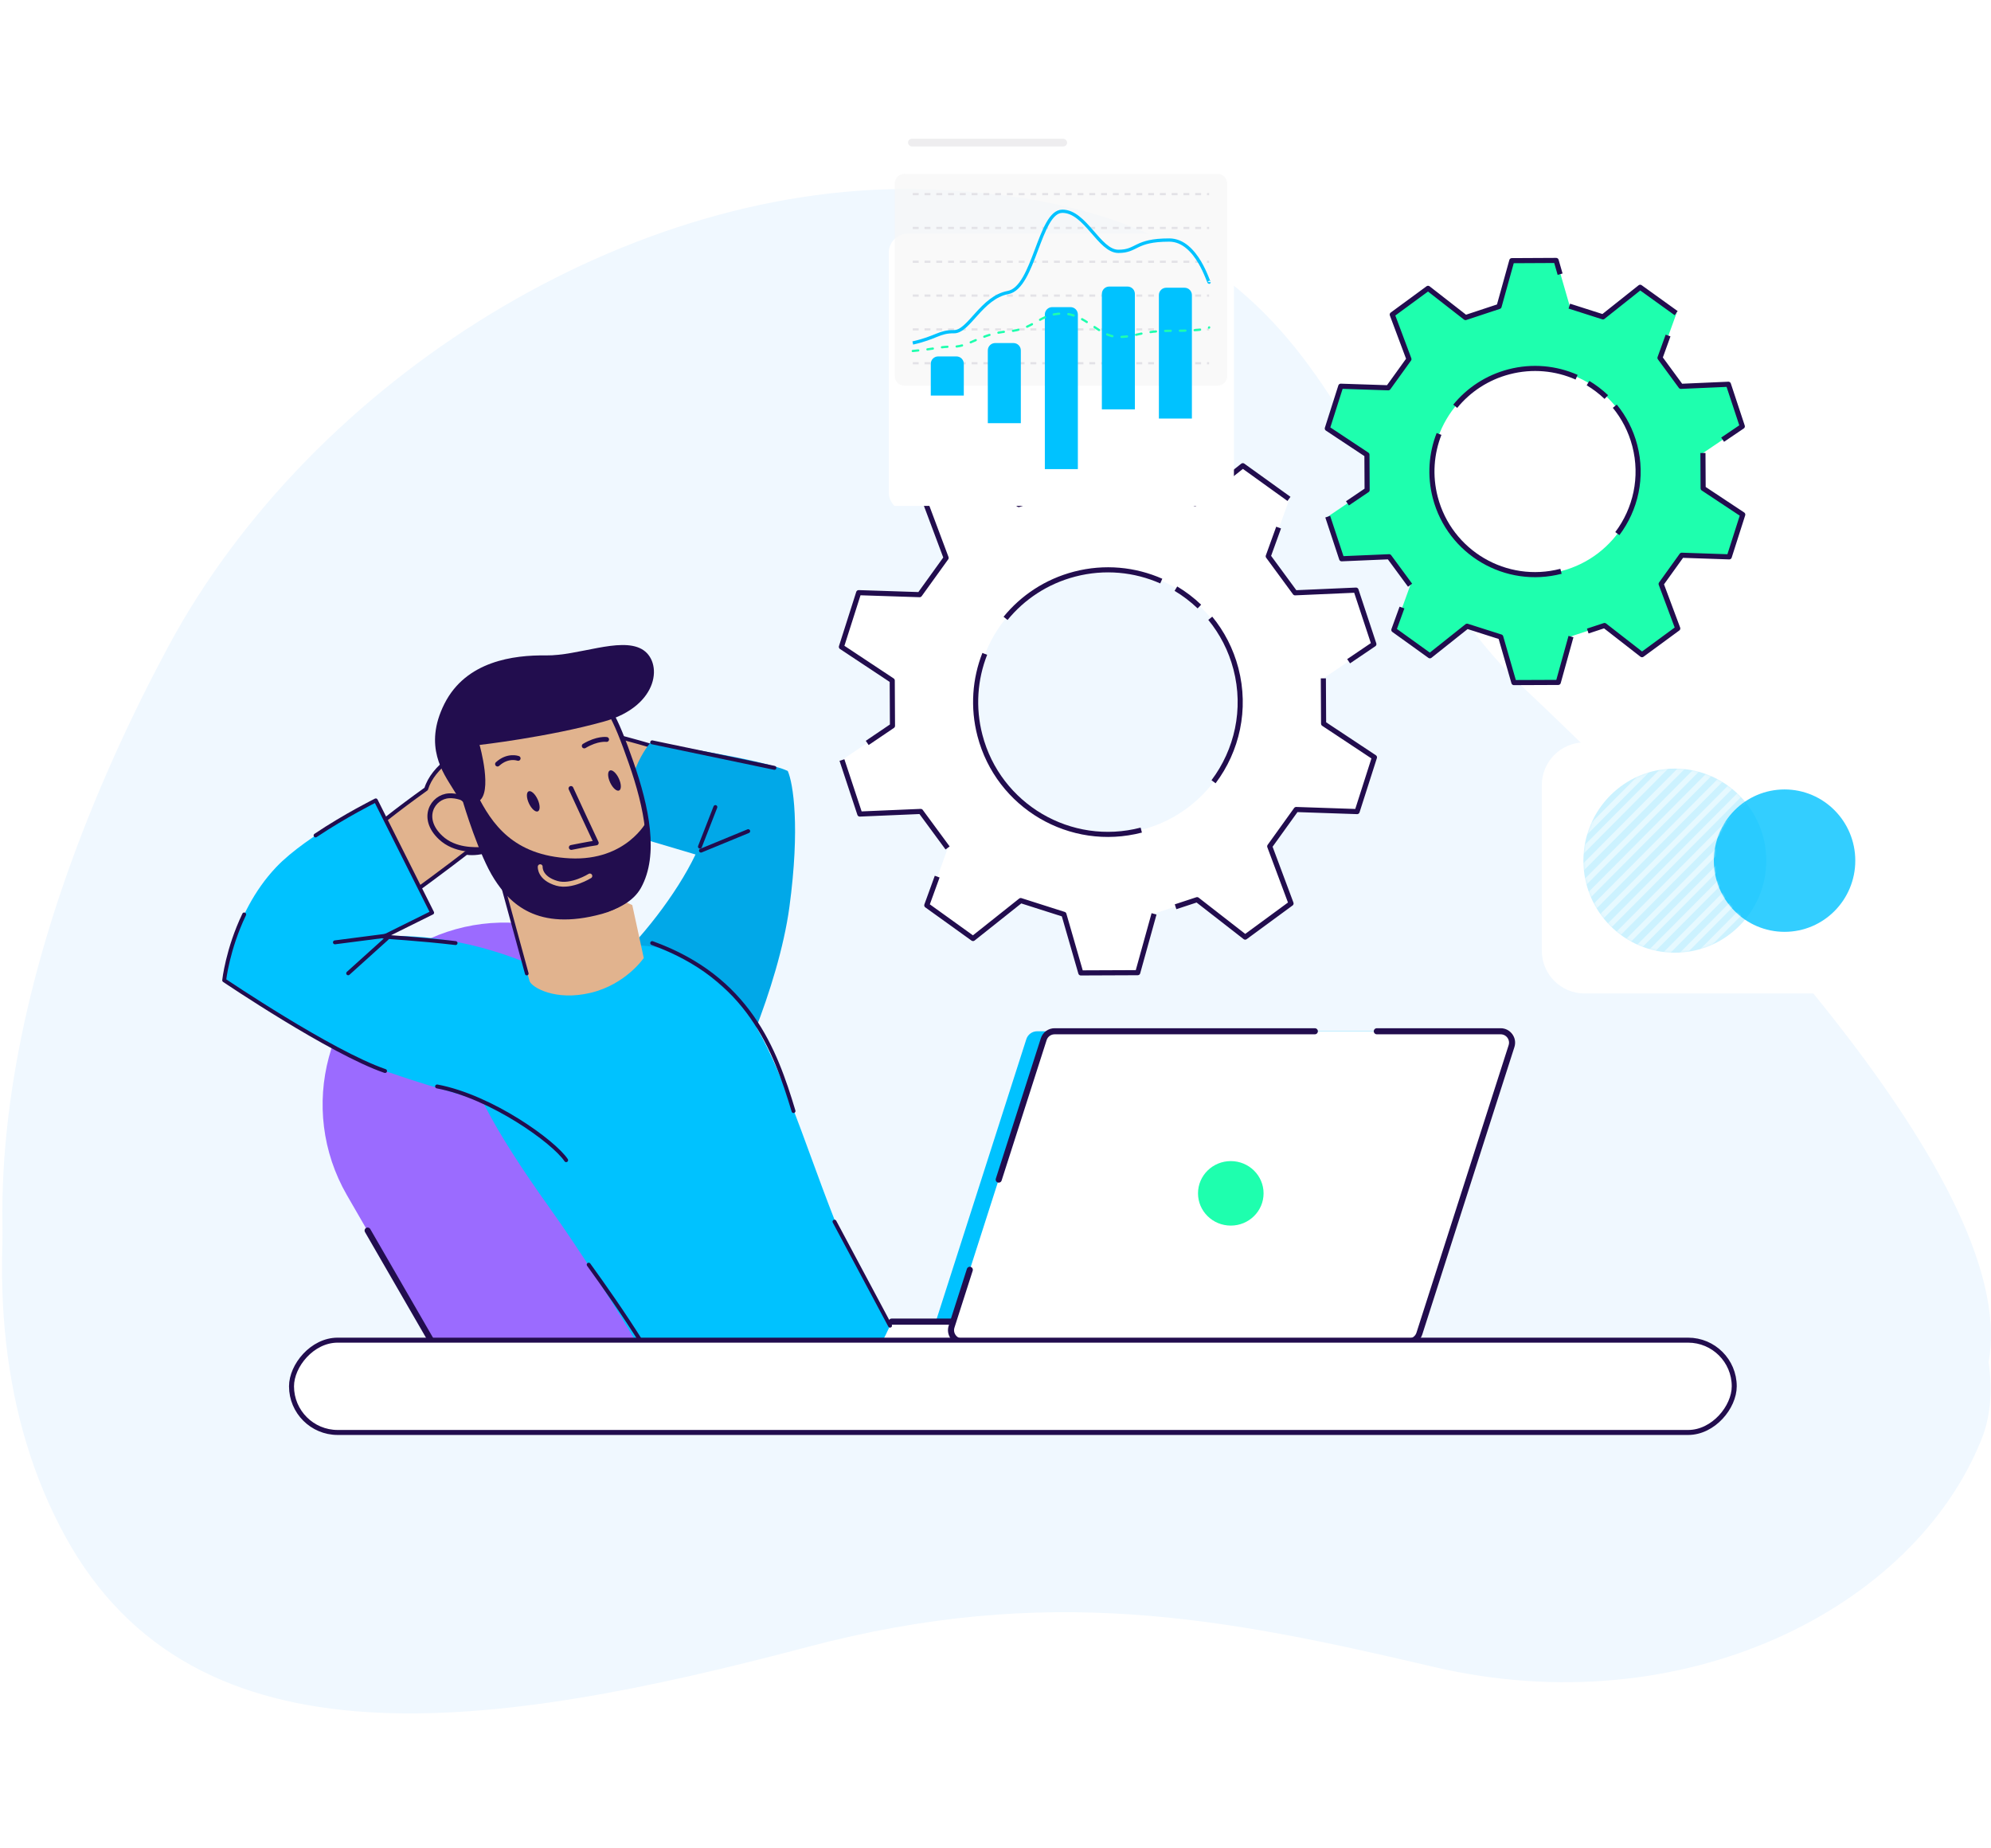 <?xml version="1.0" encoding="UTF-8"?> <svg xmlns="http://www.w3.org/2000/svg" width="961" height="892" viewBox="0 0 961 892" fill="none"><path d="M691.995 778.442C813.213 806.928 924.221 749.954 956.636 668.487C989.051 587.02 831.958 423.086 736.648 333.123C641.339 243.159 657.749 98.57 447.786 91.398C304.792 86.514 150.549 182.852 81.12 312.206C11.692 441.56 -31.13 600.751 31.618 715.424C94.365 830.097 237.357 809.222 390.065 768.825C505.731 738.227 590.072 754.491 691.995 778.442Z" fill="#F0F8FF"></path><path d="M691.839 804.373C813.057 832.859 924.065 775.885 956.48 694.418C988.895 612.951 831.802 449.017 736.492 359.053C641.183 269.09 657.592 124.501 447.63 117.329C304.636 112.445 150.392 208.782 80.964 338.137C11.536 467.491 -31.286 626.682 31.461 741.355C94.209 856.027 237.2 835.153 389.909 794.756C505.574 764.158 589.916 780.421 691.839 804.373Z" fill="#F0F8FF"></path><path d="M706.559 650.179C707.232 649.144 706.489 647.775 705.255 647.775L209.269 647.775C197.423 647.775 187.82 657.379 187.82 669.225C187.82 681.071 197.423 690.674 209.269 690.674L679.371 690.674C679.898 690.674 680.388 690.408 680.675 689.967L706.559 650.179Z" fill="#F4FCFF"></path><path d="M721.165 504.848C722.303 501.297 719.654 497.666 715.925 497.666L500.617 497.666C498.225 497.666 496.108 499.211 495.378 501.488L450.892 640.229C449.754 643.78 452.403 647.411 456.132 647.411L671.44 647.411C673.832 647.411 675.949 645.866 676.679 643.589L721.165 504.848Z" fill="#00C2FF"></path><rect width="316.29" height="9.622" rx="4.811" transform="matrix(-1 0 0 1 684.456 637.789)" fill="white"></rect><path d="M430.376 637.789L679.645 637.789C682.302 637.789 684.456 639.943 684.456 642.6V642.6C684.456 645.257 682.302 647.411 679.645 647.411L372.977 647.411C370.32 647.411 368.166 645.257 368.166 642.6V642.6C368.166 639.943 370.32 637.789 372.977 637.789L402.471 637.789" stroke="#220D4E" stroke-width="2.936" stroke-linecap="round" stroke-linejoin="round"></path><path d="M730.949 500.541C731.404 499.12 730.344 497.668 728.853 497.668L506.611 497.668C505.654 497.668 504.807 498.286 504.515 499.197L457.913 644.54C457.458 645.961 458.517 647.413 460.009 647.413L682.251 647.413C683.207 647.413 684.054 646.795 684.346 645.884L730.949 500.541Z" fill="white"></path><path d="M468.096 612.782L459.295 640.231C458.156 643.782 460.805 647.413 464.534 647.413L679.842 647.413C682.234 647.413 684.351 645.868 685.082 643.591L729.567 504.85C730.705 501.299 728.056 497.668 724.327 497.668L664.551 497.668M482.053 569.254L503.78 501.49C504.51 499.213 506.628 497.668 509.019 497.668L634.632 497.668" stroke="#220D4E" stroke-width="2.936" stroke-linecap="round" stroke-linejoin="round"></path><ellipse rx="15.823" ry="15.566" transform="matrix(-1 0 0 1 594.068 575.884)" fill="#1EFFAE"></ellipse><g clip-path="url(#clip0_9645_376596)"><path fill-rule="evenodd" clip-rule="evenodd" d="M199.597 456.989C241.562 432.766 295.225 447.145 319.457 489.105L430.516 681.419C431.894 683.806 433.148 686.23 434.278 688.686L232.087 688.686L167.488 576.823C143.256 534.863 157.632 481.212 199.597 456.989Z" fill="#9B6BFF"></path><path d="M177.445 593.847L231.999 688.314" stroke="#220D4E" stroke-width="2.936" stroke-linecap="round" stroke-linejoin="round"></path><path fill-rule="evenodd" clip-rule="evenodd" d="M246.468 341.435C243.148 339.818 240.362 338.461 240.627 336.285C240.765 335.194 241.516 332.721 243.756 333.107C251.039 334.281 262.432 338.739 266.666 340.571C267.936 341.12 277.175 344.61 280.523 345.569C287.023 347.437 292.525 350.443 296.059 354.91C331.384 363.984 344.164 370.465 344.164 370.465L334.674 402.689C319.67 399.539 297.579 393.146 289.118 390.647C286.092 392.335 282.39 393.299 277.919 393.468C277.341 393.49 276.781 393.493 276.201 393.479C272.058 395.265 268.271 396.893 266.332 397.708C262.578 399.28 253.647 402.569 249.26 402.789C246.985 402.893 244.966 398.099 245.77 396.946C249.676 391.395 256.593 388.646 259.319 387.562C259.699 387.411 259.997 387.292 260.195 387.203C259.8 386.82 259.44 386.435 259.081 386.032C256.133 386.053 248.529 385.435 246.383 385.136C240.198 384.283 221.862 380.359 221.096 377.038C219.999 372.245 223.525 370.844 227.359 370.826C232.785 370.802 249.339 371.336 254.545 372.153C254.58 371.714 254.562 371.429 254.545 371.163C254.521 370.79 254.5 370.456 254.632 369.796C250.583 369.52 245.015 368.717 240.578 368.077C237.899 367.691 235.632 367.364 234.361 367.248C229.458 366.782 219.737 365.682 219.238 362.261C219.035 360.82 218.87 357.604 221.007 356.762C224.034 355.562 228.933 355.467 233.26 355.575C236.146 355.645 243.691 356.342 249.459 356.875C254.222 357.315 257.773 357.644 256.487 357.414L256.462 357.409C251.172 356.437 224.596 351.552 223.759 348.692C223.34 347.259 224.821 343.582 226.974 343.138C234.006 341.678 255.114 345.697 258.777 346.826C258.978 346.575 256.127 345.475 253.276 344.376C251.246 343.593 249.215 342.81 248.286 342.333C247.672 342.021 247.062 341.724 246.468 341.435Z" fill="#E1B38E"></path><path d="M240.627 336.285L239.689 336.165L239.689 336.168L240.627 336.285ZM246.468 341.435L246.056 342.285L246.056 342.285L246.468 341.435ZM243.756 333.107L243.598 334.04L243.608 334.042L243.756 333.107ZM266.666 340.571L267.039 339.702L267.039 339.702L266.666 340.571ZM280.523 345.569L280.782 344.66L280.782 344.66L280.523 345.569ZM296.059 354.91L295.318 355.496C295.447 355.659 295.626 355.775 295.826 355.826L296.059 354.91ZM344.164 370.465L345.071 370.734C345.2 370.296 344.997 369.828 344.59 369.621L344.164 370.465ZM334.674 402.689L334.482 403.616C334.964 403.717 335.442 403.431 335.581 402.959L334.674 402.689ZM289.118 390.647L289.384 389.739C289.14 389.667 288.878 389.696 288.656 389.82L289.118 390.647ZM277.919 393.468L277.881 392.522L277.881 392.522L277.919 393.468ZM276.201 393.479L276.222 392.533C276.086 392.529 275.951 392.555 275.826 392.609L276.201 393.479ZM266.332 397.708L266.698 398.581L266.7 398.581L266.332 397.708ZM249.26 402.789L249.306 403.735L249.31 403.734L249.26 402.789ZM245.77 396.946L244.997 396.4L244.994 396.403L245.77 396.946ZM259.319 387.562L258.968 386.682L259.319 387.562ZM260.195 387.203L260.586 388.066C260.871 387.937 261.073 387.675 261.126 387.367C261.18 387.058 261.077 386.743 260.852 386.524L260.195 387.203ZM259.081 386.032L259.785 385.402C259.603 385.199 259.344 385.084 259.072 385.086L259.081 386.032ZM246.383 385.136L246.511 384.198L246.509 384.198L246.383 385.136ZM221.096 377.038L220.174 377.247L220.174 377.249L221.096 377.038ZM227.359 370.826L227.353 369.88L227.352 369.88L227.359 370.826ZM254.545 372.153L254.401 373.088C254.661 373.129 254.925 373.06 255.131 372.897C255.338 372.734 255.467 372.493 255.488 372.231L254.545 372.153ZM254.545 371.163L253.601 371.221L253.601 371.221L254.545 371.163ZM254.632 369.796L255.559 369.984C255.612 369.716 255.548 369.439 255.382 369.222C255.216 369.005 254.966 368.87 254.694 368.852L254.632 369.796ZM240.578 368.077L240.711 367.14L240.578 368.077ZM234.361 367.248L234.273 368.191L234.277 368.191L234.361 367.248ZM219.238 362.261L218.301 362.391L218.302 362.396L219.238 362.261ZM221.007 356.762L221.355 357.643L221.357 357.642L221.007 356.762ZM233.26 355.575L233.239 356.521L233.24 356.521L233.26 355.575ZM249.459 356.875L249.374 357.818L249.459 356.875ZM256.487 357.414L256.319 358.345L256.323 358.345L256.487 357.414ZM256.462 357.409L256.631 356.478L256.631 356.478L256.462 357.409ZM223.759 348.692L224.667 348.428L224.667 348.428L223.759 348.692ZM226.974 343.138L227.166 344.065L227.168 344.065L226.974 343.138ZM258.777 346.826L258.5 347.73C258.87 347.844 259.272 347.721 259.514 347.419L258.777 346.826ZM253.276 344.376L252.938 345.259L253.276 344.376ZM248.286 342.333L248.716 341.491L248.713 341.49L248.286 342.333ZM239.689 336.168C239.493 337.769 240.469 338.945 241.635 339.825C242.803 340.706 244.425 341.491 246.056 342.285L246.88 340.584C245.19 339.761 243.76 339.06 242.771 338.314C241.781 337.567 241.496 336.977 241.566 336.402L239.689 336.168ZM243.914 332.175C243.167 332.046 242.494 332.151 241.916 332.441C241.35 332.725 240.93 333.158 240.623 333.605C240.023 334.48 239.769 335.534 239.689 336.165L241.566 336.406C241.623 335.946 241.813 335.218 242.183 334.68C242.361 334.42 242.557 334.239 242.767 334.134C242.964 334.035 243.225 333.976 243.598 334.04L243.914 332.175ZM267.039 339.702C262.804 337.87 251.315 333.367 243.904 332.173L243.608 334.042C250.763 335.194 262.06 339.608 266.293 341.439L267.039 339.702ZM280.782 344.66C277.482 343.714 268.283 340.24 267.039 339.702L266.293 341.439C267.59 342 276.867 345.505 280.265 346.479L280.782 344.66ZM296.8 354.323C293.098 349.644 287.388 346.558 280.782 344.66L280.264 346.479C286.658 348.316 291.952 351.241 295.318 355.496L296.8 354.323ZM344.164 370.465C344.59 369.621 344.589 369.621 344.589 369.62C344.589 369.62 344.589 369.62 344.588 369.62C344.587 369.62 344.587 369.619 344.586 369.619C344.583 369.618 344.58 369.616 344.577 369.614C344.569 369.61 344.559 369.605 344.545 369.598C344.517 369.584 344.477 369.565 344.423 369.539C344.316 369.487 344.157 369.41 343.943 369.311C343.515 369.111 342.869 368.819 341.985 368.44C340.218 367.683 337.499 366.583 333.678 365.2C326.036 362.434 313.98 358.537 296.292 353.993L295.826 355.826C313.463 360.357 325.46 364.237 333.039 366.98C336.828 368.351 339.513 369.439 341.245 370.18C342.111 370.551 342.739 370.836 343.148 371.026C343.353 371.122 343.503 371.194 343.6 371.241C343.649 371.265 343.685 371.282 343.708 371.294C343.719 371.299 343.727 371.303 343.732 371.306C343.735 371.307 343.737 371.308 343.738 371.309C343.738 371.309 343.738 371.309 343.738 371.309C343.739 371.309 343.738 371.309 343.738 371.309C343.738 371.309 343.738 371.309 344.164 370.465ZM335.581 402.959L345.071 370.734L343.257 370.195L333.767 402.42L335.581 402.959ZM288.852 391.554C297.309 394.052 319.436 400.456 334.482 403.616L334.866 401.763C319.905 398.622 297.849 392.239 289.384 389.739L288.852 391.554ZM277.957 394.414C282.544 394.241 286.398 393.249 289.58 391.474L288.656 389.82C285.786 391.421 282.237 392.358 277.881 392.522L277.957 394.414ZM276.18 394.425C276.779 394.44 277.359 394.437 277.957 394.414L277.881 392.522C277.324 392.543 276.783 392.546 276.222 392.533L276.18 394.425ZM266.7 398.581C268.643 397.763 272.435 396.134 276.577 394.348L275.826 392.609C271.681 394.396 267.898 396.022 265.963 396.836L266.7 398.581ZM249.31 403.734C251.641 403.617 255.077 402.702 258.325 401.657C261.603 400.602 264.799 399.377 266.698 398.581L265.965 396.835C264.11 397.612 260.964 398.817 257.742 399.855C254.489 400.902 251.267 401.741 249.211 401.844L249.31 403.734ZM244.994 396.403C244.76 396.74 244.677 397.13 244.653 397.462C244.628 397.806 244.661 398.171 244.726 398.529C244.858 399.245 245.141 400.038 245.521 400.773C245.901 401.505 246.404 402.232 247.006 402.781C247.6 403.323 248.388 403.777 249.306 403.735L249.215 401.844C248.995 401.854 248.677 401.747 248.278 401.383C247.887 401.027 247.509 400.502 247.2 399.905C246.892 399.31 246.679 398.695 246.586 398.191C246.54 397.939 246.529 397.741 246.539 397.602C246.55 397.452 246.58 397.44 246.546 397.489L244.994 396.403ZM258.968 386.682C256.269 387.755 249.086 390.588 244.997 396.4L246.544 397.492C250.266 392.201 256.917 389.536 259.67 388.442L258.968 386.682ZM259.804 386.34C259.631 386.418 259.358 386.527 258.968 386.682L259.67 388.442C260.039 388.295 260.363 388.166 260.586 388.066L259.804 386.34ZM258.376 386.662C258.745 387.075 259.121 387.477 259.537 387.882L260.852 386.524C260.478 386.162 260.136 385.795 259.785 385.402L258.376 386.662ZM246.254 386.073C248.435 386.377 256.086 387 259.09 386.978L259.072 385.086C256.18 385.106 248.623 384.493 246.511 384.198L246.254 386.073ZM220.174 377.249C220.351 378.015 220.967 378.614 221.594 379.069C222.259 379.553 223.131 380.014 224.121 380.45C226.107 381.326 228.715 382.169 231.458 382.925C236.949 384.438 243.12 385.641 246.256 386.073L246.509 384.198C243.46 383.778 237.371 382.592 231.956 381.1C229.246 380.353 226.741 379.539 224.88 378.718C223.946 378.307 223.212 377.909 222.703 377.539C222.156 377.141 222.032 376.891 222.017 376.827L220.174 377.249ZM227.352 369.88C225.366 369.889 223.269 370.249 221.797 371.394C221.041 371.982 220.461 372.77 220.165 373.779C219.873 374.778 219.874 375.934 220.174 377.247L222.017 376.829C221.77 375.745 221.8 374.929 221.98 374.316C222.156 373.715 222.492 373.253 222.96 372.889C223.935 372.131 225.517 371.781 227.366 371.773L227.352 369.88ZM254.69 371.218C249.401 370.388 232.778 369.856 227.353 369.88L227.365 371.773C232.791 371.749 249.277 372.284 254.401 373.088L254.69 371.218ZM253.601 371.221C253.618 371.474 253.632 371.706 253.603 372.075L255.488 372.231C255.528 371.723 255.506 371.383 255.489 371.104L253.601 371.221ZM253.704 369.608C253.55 370.381 253.575 370.805 253.601 371.221L255.489 371.104C255.467 370.774 255.449 370.532 255.559 369.984L253.704 369.608ZM240.445 369.014C244.87 369.652 250.478 370.461 254.57 370.74L254.694 368.852C250.688 368.579 245.16 367.782 240.711 367.14L240.445 369.014ZM234.277 368.191C235.517 368.304 237.751 368.625 240.445 369.014L240.711 367.14C238.046 366.756 235.747 366.424 234.444 366.306L234.277 368.191ZM218.302 362.396C218.492 363.701 219.529 364.61 220.662 365.244C221.83 365.897 223.34 366.394 224.925 366.782C228.105 367.561 231.823 367.957 234.273 368.191L234.448 366.306C231.996 366.073 228.402 365.686 225.37 364.943C223.85 364.571 222.53 364.122 221.581 363.592C220.599 363.043 220.232 362.532 220.173 362.127L218.302 362.396ZM220.659 355.881C219.144 356.478 218.54 357.893 218.315 359.113C218.088 360.348 218.194 361.629 218.301 362.391L220.174 362.131C220.079 361.452 220.001 360.404 220.175 359.46C220.352 358.502 220.734 357.888 221.355 357.643L220.659 355.881ZM233.281 354.629C231.106 354.575 228.763 354.571 226.573 354.734C224.397 354.897 222.303 355.229 220.657 355.882L221.357 357.642C222.738 357.095 224.607 356.78 226.719 356.622C228.816 356.465 231.087 356.468 233.239 356.521L233.281 354.629ZM249.544 355.933C243.799 355.402 236.208 354.7 233.281 354.629L233.24 356.521C236.084 356.59 243.583 357.282 249.374 357.818L249.544 355.933ZM256.323 358.345C256.398 358.359 256.441 358.368 256.46 358.372C256.471 358.375 256.463 358.373 256.443 358.367C256.433 358.364 256.409 358.356 256.378 358.343C256.357 358.334 256.28 358.302 256.193 358.238C256.149 358.206 256.065 358.139 255.987 358.031C255.906 357.919 255.798 357.715 255.808 357.441C255.829 356.867 256.3 356.648 256.337 356.63C256.446 356.577 256.539 356.559 256.562 356.555C256.598 356.548 256.625 356.545 256.637 356.544C256.67 356.541 256.676 356.544 256.621 356.542C256.428 356.538 255.985 356.507 255.316 356.452C254 356.345 251.928 356.153 249.544 355.933L249.374 357.818C251.753 358.037 253.838 358.23 255.166 358.339C255.82 358.393 256.322 358.428 256.581 358.435C256.64 358.436 256.728 358.437 256.812 358.43C256.835 358.427 256.873 358.423 256.918 358.415C256.949 358.409 257.048 358.39 257.162 358.335C257.203 358.315 257.676 358.093 257.698 357.517C257.708 357.242 257.6 357.036 257.517 356.923C257.438 356.813 257.353 356.745 257.307 356.711C257.16 356.604 257.009 356.562 257.006 356.561C256.96 356.547 256.917 356.536 256.885 356.529C256.818 356.513 256.737 356.497 256.651 356.482L256.323 358.345ZM256.293 358.34L256.319 358.345L256.656 356.483L256.631 356.478L256.293 358.34ZM222.852 348.956C222.987 349.417 223.326 349.756 223.618 349.99C223.932 350.241 224.328 350.474 224.766 350.694C225.646 351.135 226.826 351.581 228.188 352.024C230.92 352.913 234.519 353.829 238.232 354.681C245.664 356.386 253.649 357.854 256.293 358.34L256.631 356.478C253.985 355.992 246.037 354.531 238.65 352.836C234.953 351.988 231.42 351.086 228.768 350.224C227.439 349.791 226.363 349.379 225.609 349.002C225.23 348.812 224.964 348.646 224.795 348.511C224.603 348.358 224.636 348.324 224.667 348.428L222.852 348.956ZM226.781 342.211C225.273 342.522 224.185 343.882 223.559 345.113C223.23 345.76 222.987 346.447 222.856 347.089C222.729 347.708 222.684 348.383 222.852 348.956L224.667 348.428C224.625 348.284 224.608 347.963 224.708 347.474C224.803 347.01 224.987 346.482 225.245 345.975C225.792 344.898 226.521 344.198 227.166 344.065L226.781 342.211ZM259.053 345.921C257.148 345.334 250.894 344.039 244.273 343.074C240.951 342.59 237.511 342.186 234.451 341.995C231.416 341.805 228.67 341.819 226.779 342.212L227.168 344.065C228.794 343.727 231.323 343.696 234.338 343.884C237.328 344.071 240.712 344.468 244.005 344.947C250.611 345.91 256.743 347.188 258.5 347.73L259.053 345.921ZM252.938 345.259C254.369 345.811 255.777 346.354 256.803 346.79C257.321 347.01 257.711 347.19 257.95 347.321C258.08 347.393 258.111 347.42 258.094 347.405C258.085 347.398 258.064 347.379 258.037 347.348C258.013 347.319 257.967 347.261 257.926 347.174C257.884 347.087 257.834 346.942 257.842 346.755C257.851 346.555 257.926 346.373 258.039 346.232L259.514 347.419C259.64 347.263 259.721 347.063 259.731 346.844C259.74 346.639 259.685 346.473 259.633 346.363C259.538 346.165 259.4 346.037 259.336 345.981C259.191 345.854 259.009 345.746 258.856 345.662C258.528 345.482 258.065 345.271 257.539 345.048C256.477 344.597 255.034 344.04 253.614 343.493L252.938 345.259ZM247.856 343.175C248.843 343.682 250.938 344.488 252.938 345.259L253.614 343.493C251.553 342.698 249.588 341.939 248.716 341.491L247.856 343.175ZM246.056 342.285C246.651 342.575 247.254 342.869 247.859 343.177L248.713 341.49C248.091 341.173 247.472 340.872 246.88 340.584L246.056 342.285Z" fill="#220D4E"></path><path d="M381.028 437.659C375.734 476.855 352.944 526.957 348.552 529.245C332.652 517.273 279.492 479.791 294.156 466.971C308.855 454.12 326.651 431.385 335.705 412.353L304.043 402.962C298.602 375.273 314.007 358.342 314.007 358.342C314.007 358.342 367.68 366.231 380.227 372.051C382.828 377.915 386.247 399.018 381.028 437.659Z" fill="#01A8E8"></path><path d="M338.335 410.49L361.135 401.103" stroke="#220D4E" stroke-width="1.892" stroke-linecap="round" stroke-linejoin="round"></path><path d="M337.841 408.571L345.289 389.475" stroke="#220D4E" stroke-width="1.892" stroke-linecap="round" stroke-linejoin="round"></path><path d="M373.785 370.554L314.786 358.235" stroke="#220D4E" stroke-width="1.892" stroke-linecap="round" stroke-linejoin="round"></path><path fill-rule="evenodd" clip-rule="evenodd" d="M425.352 648.348L307.558 648.348C295.206 627.756 280.419 604.097 265.084 582.623C211.616 507.752 204.772 472.856 265.085 461.039C319.293 450.417 328.19 458.263 346.18 474.126C348.206 475.913 350.347 477.801 352.681 479.776C367.189 492.05 379.07 524.521 391.336 558.041C395.088 568.296 398.877 578.65 402.787 588.553L429.604 639.734C428.359 642.503 426.938 645.382 425.352 648.348Z" fill="#00C2FF"></path><path d="M284.139 610.301C291.496 620.484 300.658 633.471 309.9 648.159M429.601 639.738L402.786 589.542M314.79 455.108C361.261 471.912 374.113 506.509 383.012 536.163" stroke="#220D4E" stroke-width="1.892" stroke-linecap="round" stroke-linejoin="round"></path><path fill-rule="evenodd" clip-rule="evenodd" d="M247.061 350.25C249.572 347.543 251.679 345.271 250.645 343.339C250.122 342.371 248.528 340.336 246.579 341.506C240.213 345.231 231.201 353.505 227.916 356.742C226.93 357.713 219.578 364.305 216.802 366.41C211.415 370.502 207.37 375.294 205.691 380.74C176.036 401.963 166.464 412.622 166.464 412.622L186.963 439.24C199.817 430.879 218.112 416.93 225.092 411.546C228.522 412.026 232.32 411.587 236.547 410.13C237.094 409.942 237.618 409.742 238.153 409.519C242.662 409.688 246.782 409.837 248.885 409.897C252.953 410.007 262.469 409.846 266.639 408.467C268.798 407.742 268.947 402.542 267.78 401.757C262.132 397.993 254.689 397.928 251.755 397.903C251.346 397.899 251.025 397.897 250.809 397.885C251.039 397.384 251.234 396.896 251.424 396.39C254.18 395.345 261.047 392.021 262.94 390.967C268.398 387.937 284.076 377.653 283.59 374.28C282.879 369.415 279.086 369.383 275.504 370.751C270.436 372.689 255.194 379.168 250.635 381.811C250.444 381.414 250.358 381.141 250.277 380.887C250.165 380.531 250.064 380.212 249.702 379.644C253.378 377.924 258.279 375.164 262.185 372.964C264.543 371.636 266.538 370.512 267.682 369.945C272.085 367.738 280.751 363.201 279.98 359.831C279.647 358.414 278.638 355.355 276.342 355.343C273.085 355.317 268.484 356.999 264.488 358.663C261.822 359.77 255.039 363.147 249.854 365.728C245.572 367.859 242.38 369.448 243.496 368.769L243.517 368.756C248.098 365.938 271.112 351.782 270.858 348.812C270.731 347.325 268.021 344.431 265.853 344.796C258.768 345.974 240.54 357.348 237.533 359.724C237.255 359.563 239.515 357.508 241.776 355.453C243.386 353.989 244.996 352.525 245.69 351.745C246.15 351.232 246.612 350.734 247.061 350.25Z" fill="#E1B38E"></path><path d="M250.645 343.339L251.476 342.888L251.478 342.891L250.645 343.339ZM247.061 350.25L246.369 349.606L246.369 349.606L247.061 350.25ZM246.579 341.506L247.063 342.318L247.054 342.324L246.579 341.506ZM227.916 356.742L228.578 357.417L227.916 356.742ZM216.802 366.41L216.232 365.655L216.233 365.655L216.802 366.41ZM205.691 380.74L206.594 381.019C206.533 381.217 206.408 381.39 206.24 381.51L205.691 380.74ZM166.464 412.622L165.716 413.201C165.437 412.839 165.457 412.329 165.762 411.989L166.464 412.622ZM186.963 439.24L187.477 440.034C187.064 440.303 186.515 440.209 186.214 439.819L186.963 439.24ZM225.092 411.546L224.516 410.796C224.717 410.641 224.972 410.573 225.223 410.608L225.092 411.546ZM236.547 410.13L236.241 409.235L236.547 410.13ZM238.153 409.519L237.791 408.645C237.917 408.592 238.053 408.568 238.189 408.573L238.153 409.519ZM248.885 409.897L248.858 410.844L248.857 410.844L248.885 409.897ZM266.639 408.467L266.938 409.364L266.934 409.366L266.639 408.467ZM267.78 401.757L268.304 400.969L268.308 400.971L267.78 401.757ZM251.755 397.903L251.746 398.85L251.746 398.85L251.755 397.903ZM250.809 397.885L250.756 398.83C250.444 398.813 250.16 398.642 249.999 398.374C249.838 398.105 249.82 397.774 249.95 397.489L250.809 397.885ZM251.424 396.39L250.54 396.057C250.635 395.802 250.836 395.601 251.09 395.505L251.424 396.39ZM262.94 390.967L262.481 390.139L262.482 390.138L262.94 390.967ZM283.59 374.28L284.525 374.142L284.525 374.144L283.59 374.28ZM275.504 370.751L275.168 369.866L275.168 369.866L275.504 370.751ZM250.635 381.811L251.108 382.63C250.88 382.762 250.609 382.793 250.357 382.716C250.106 382.639 249.899 382.461 249.784 382.224L250.635 381.811ZM250.277 380.887L249.376 381.174L249.376 381.174L250.277 380.887ZM249.702 379.644L248.906 380.154C248.759 379.924 248.719 379.642 248.795 379.38C248.871 379.118 249.056 378.902 249.303 378.786L249.702 379.644ZM262.185 372.964L261.722 372.138L261.722 372.138L262.185 372.964ZM267.682 369.945L268.104 370.792L268.1 370.793L267.682 369.945ZM279.98 359.831L280.9 359.613L280.901 359.618L279.98 359.831ZM276.342 355.343L276.336 356.29L276.333 356.29L276.342 355.343ZM264.488 358.663L264.85 359.537L264.849 359.538L264.488 358.663ZM249.854 365.728L249.434 364.88L249.854 365.728ZM243.496 368.769L243.989 369.576L243.985 369.579L243.496 368.769ZM243.517 368.756L243.024 367.949L243.024 367.949L243.517 368.756ZM270.858 348.812L271.8 348.73L270.858 348.812ZM265.853 344.796L266.009 345.729L266.007 345.73L265.853 344.796ZM237.533 359.724L238.118 360.467C237.814 360.708 237.395 360.738 237.06 360.544L237.533 359.724ZM241.776 355.453L242.411 356.154L241.776 355.453ZM245.69 351.745L244.985 351.115L244.988 351.113L245.69 351.745ZM251.478 342.891C252.239 344.313 251.754 345.761 250.985 347.003C250.214 348.246 248.986 349.565 247.753 350.895L246.369 349.606C247.647 348.228 248.727 347.058 249.38 346.005C250.033 344.951 250.085 344.298 249.812 343.787L251.478 342.891ZM246.094 340.694C246.744 340.303 247.41 340.158 248.054 340.22C248.684 340.281 249.232 340.532 249.679 340.838C250.556 341.437 251.174 342.328 251.476 342.888L249.813 343.79C249.593 343.382 249.153 342.772 248.614 342.403C248.354 342.226 248.105 342.128 247.872 342.106C247.652 342.084 247.387 342.124 247.063 342.318L246.094 340.694ZM227.253 356.067C230.54 352.829 239.625 344.479 246.103 340.688L247.054 342.324C240.8 345.983 231.862 354.181 228.578 357.417L227.253 356.067ZM216.233 365.655C218.967 363.581 226.289 357.018 227.253 356.067L228.578 357.417C227.571 358.409 220.188 365.029 217.372 367.165L216.233 365.655ZM204.788 380.461C206.547 374.757 210.756 369.814 216.232 365.655L217.373 367.164C212.073 371.189 208.193 375.832 206.594 381.019L204.788 380.461ZM166.464 412.622C165.762 411.989 165.762 411.989 165.762 411.989C165.763 411.989 165.763 411.988 165.763 411.988C165.764 411.987 165.764 411.987 165.765 411.986C165.767 411.984 165.769 411.981 165.772 411.978C165.777 411.972 165.785 411.963 165.796 411.952C165.817 411.929 165.847 411.896 165.888 411.852C165.968 411.765 166.089 411.637 166.253 411.467C166.579 411.126 167.076 410.62 167.763 409.948C169.138 408.603 171.274 406.595 174.337 403.925C180.463 398.585 190.293 390.596 205.142 379.969L206.24 381.51C191.434 392.106 181.651 400.058 175.577 405.354C172.54 408.002 170.43 409.985 169.083 411.303C168.409 411.961 167.927 412.454 167.614 412.779C167.458 412.942 167.344 413.063 167.27 413.142C167.233 413.182 167.206 413.211 167.189 413.23C167.181 413.24 167.174 413.246 167.171 413.251C167.169 413.253 167.167 413.254 167.167 413.255C167.166 413.255 167.166 413.256 167.166 413.256C167.166 413.256 167.166 413.256 167.166 413.256C167.166 413.256 167.166 413.255 166.464 412.622ZM186.214 439.819L165.716 413.201L167.212 412.043L187.711 438.661L186.214 439.819ZM225.668 412.297C218.691 417.678 200.368 431.65 187.477 440.034L186.449 438.446C199.267 430.109 217.532 416.182 224.516 410.796L225.668 412.297ZM236.854 411.026C232.518 412.52 228.567 412.988 224.961 412.484L225.223 410.608C228.476 411.063 232.123 410.654 236.241 409.235L236.854 411.026ZM238.515 410.394C237.962 410.624 237.42 410.831 236.854 411.026L236.241 409.235C236.768 409.053 237.274 408.86 237.791 408.645L238.515 410.394ZM248.857 410.844C246.749 410.783 242.624 410.634 238.117 410.466L238.189 408.573C242.699 408.741 246.815 408.891 248.912 408.95L248.857 410.844ZM266.934 409.366C264.719 410.099 261.184 410.487 257.778 410.686C254.34 410.886 250.917 410.899 248.858 410.844L248.911 408.95C250.921 409.004 254.29 408.992 257.67 408.795C261.081 408.596 264.389 408.214 266.343 407.567L266.934 409.366ZM268.308 400.971C268.648 401.2 268.867 401.534 269.009 401.835C269.156 402.146 269.258 402.498 269.326 402.856C269.463 403.571 269.485 404.413 269.396 405.236C269.307 406.056 269.101 406.915 268.738 407.645C268.38 408.364 267.809 409.072 266.938 409.364L266.339 407.569C266.548 407.498 266.806 407.284 267.046 406.801C267.282 406.327 267.445 405.701 267.517 405.033C267.589 404.367 267.566 403.717 267.47 403.214C267.422 402.962 267.36 402.773 267.301 402.647C267.236 402.511 267.204 402.511 267.253 402.544L268.308 400.971ZM251.764 396.956C254.668 396.981 262.391 397.027 268.304 400.969L267.257 402.546C261.873 398.958 254.709 398.875 251.746 398.85L251.764 396.956ZM250.861 396.939C251.051 396.949 251.345 396.952 251.764 396.956L251.746 398.85C251.348 398.846 251 398.844 250.756 398.83L250.861 396.939ZM252.308 396.723C252.114 397.241 251.909 397.752 251.667 398.28L249.95 397.489C250.168 397.016 250.355 396.551 250.54 396.057L252.308 396.723ZM263.398 391.794C261.475 392.865 254.566 396.21 251.758 397.276L251.09 395.505C253.794 394.479 260.618 391.177 262.481 390.139L263.398 391.794ZM284.525 374.144C284.637 374.922 284.279 375.703 283.86 376.354C283.415 377.045 282.768 377.79 282.003 378.555C280.468 380.089 278.34 381.817 276.056 383.513C271.483 386.908 266.164 390.259 263.397 391.795L262.482 390.138C265.173 388.645 270.422 385.339 274.932 381.991C277.188 380.316 279.23 378.652 280.669 377.214C281.39 376.493 281.931 375.857 282.272 375.328C282.638 374.76 282.664 374.482 282.654 374.416L284.525 374.144ZM275.168 369.866C277.023 369.158 279.109 368.735 280.895 369.271C281.813 369.546 282.638 370.071 283.279 370.906C283.913 371.731 284.33 372.809 284.525 374.142L282.655 374.418C282.494 373.318 282.17 372.568 281.781 372.062C281.399 371.565 280.919 371.255 280.352 371.085C279.168 370.73 277.566 370.976 275.84 371.636L275.168 369.866ZM250.163 380.991C254.794 378.306 270.1 371.804 275.168 369.866L275.84 371.636C270.773 373.574 255.594 380.029 251.108 382.63L250.163 380.991ZM251.178 380.601C251.255 380.843 251.325 381.064 251.486 381.397L249.784 382.224C249.563 381.765 249.46 381.44 249.376 381.174L251.178 380.601ZM250.499 379.134C250.922 379.799 251.053 380.203 251.178 380.601L249.376 381.174C249.277 380.858 249.206 380.625 248.906 380.154L250.499 379.134ZM262.647 373.789C258.752 375.983 253.816 378.763 250.102 380.502L249.303 378.786C252.939 377.084 257.806 374.344 261.722 372.138L262.647 373.789ZM268.1 370.793C266.985 371.347 265.018 372.454 262.647 373.789L261.722 372.138C264.068 370.817 266.092 369.677 267.264 369.096L268.1 370.793ZM280.901 359.618C281.195 360.904 280.558 362.126 279.73 363.127C278.877 364.157 277.648 365.166 276.311 366.101C273.628 367.976 270.305 369.689 268.104 370.792L267.26 369.098C269.462 367.994 272.673 366.335 275.231 364.548C276.515 363.651 277.583 362.756 278.276 361.918C278.993 361.051 279.15 360.443 279.059 360.043L280.901 359.618ZM276.348 354.396C277.977 354.405 279.051 355.506 279.702 356.562C280.36 357.632 280.724 358.864 280.9 359.613L279.06 360.048C278.903 359.381 278.596 358.375 278.093 357.558C277.582 356.728 277.004 356.294 276.336 356.29L276.348 354.396ZM264.126 357.789C266.135 356.952 268.318 356.102 270.419 355.463C272.507 354.828 274.579 354.382 276.35 354.396L276.333 356.29C274.848 356.278 272.991 356.66 270.966 357.275C268.953 357.887 266.837 358.71 264.85 359.537L264.126 357.789ZM249.434 364.88C254.599 362.309 261.423 358.912 264.127 357.788L264.849 359.538C262.222 360.629 255.48 363.984 250.274 366.576L249.434 364.88ZM243.985 369.579C243.921 369.618 243.884 369.642 243.867 369.653C243.858 369.66 243.865 369.655 243.882 369.642C243.89 369.635 243.909 369.62 243.933 369.596C243.95 369.581 244.01 369.523 244.068 369.432C244.097 369.386 244.151 369.293 244.185 369.164C244.221 369.03 244.247 368.801 244.139 368.549C243.911 368.022 243.393 367.987 243.352 367.984C243.231 367.974 243.138 367.991 243.116 367.996C243.08 368.002 243.053 368.01 243.042 368.013C243.01 368.022 243.005 368.026 243.056 368.005C243.235 367.931 243.636 367.742 244.24 367.45C245.428 366.874 247.291 365.946 249.434 364.88L250.274 366.576C248.135 367.64 246.261 368.573 245.062 369.155C244.471 369.441 244.017 369.656 243.777 369.755C243.723 369.777 243.641 369.811 243.56 369.834C243.537 369.84 243.501 369.85 243.456 369.858C243.425 369.864 243.325 369.882 243.199 369.872C243.154 369.868 242.633 369.832 242.404 369.303C242.295 369.05 242.322 368.819 242.358 368.684C242.392 368.553 242.447 368.458 242.478 368.41C242.575 368.257 242.701 368.164 242.704 368.162C242.741 368.132 242.778 368.106 242.805 368.088C242.862 368.049 242.931 368.005 243.006 367.96L243.985 369.579ZM244.011 369.563L243.989 369.576L243.002 367.962L243.024 367.949L244.011 369.563ZM271.8 348.73C271.841 349.21 271.647 349.648 271.459 349.971C271.257 350.319 270.972 350.68 270.643 351.043C269.982 351.772 269.043 352.614 267.933 353.519C265.707 355.335 262.683 357.49 259.529 359.625C253.216 363.901 246.301 368.154 244.011 369.563L243.024 367.949C245.314 366.54 252.197 362.306 258.472 358.056C261.613 355.93 264.581 353.812 266.741 352.051C267.825 351.167 268.678 350.394 269.245 349.769C269.53 349.456 269.718 349.205 269.827 349.018C269.951 348.806 269.907 348.786 269.917 348.894L271.8 348.73ZM265.698 343.862C267.216 343.606 268.722 344.482 269.751 345.403C270.291 345.887 270.766 346.441 271.121 346.992C271.463 347.522 271.749 348.136 271.8 348.73L269.917 348.894C269.904 348.745 269.803 348.439 269.533 348.02C269.277 347.621 268.915 347.195 268.491 346.816C267.591 346.01 266.658 345.62 266.009 345.729L265.698 343.862ZM236.948 358.981C238.513 357.745 243.875 354.278 249.7 350.986C252.623 349.335 255.684 347.715 258.468 346.431C261.229 345.157 263.795 344.178 265.699 343.861L266.007 345.73C264.369 346.002 261.999 346.887 259.256 348.151C256.536 349.406 253.524 350.999 250.627 352.636C244.816 355.919 239.561 359.327 238.118 360.467L236.948 358.981ZM242.411 356.154C241.276 357.185 240.159 358.201 239.36 358.978C238.957 359.37 238.659 359.679 238.483 359.888C238.387 360.001 238.369 360.038 238.379 360.018C238.385 360.008 238.397 359.982 238.411 359.944C238.424 359.908 238.445 359.837 238.452 359.742C238.46 359.645 238.454 359.491 238.379 359.321C238.298 359.137 238.163 358.994 238.006 358.904L237.06 360.544C236.886 360.443 236.738 360.287 236.65 360.086C236.567 359.898 236.559 359.723 236.568 359.602C236.584 359.383 236.667 359.214 236.706 359.139C236.796 358.968 236.926 358.801 237.038 358.668C237.279 358.382 237.635 358.018 238.045 357.619C238.872 356.815 240.016 355.775 241.142 354.751L242.411 356.154ZM246.395 352.375C245.658 353.203 243.996 354.712 242.411 356.154L241.142 354.751C242.776 353.266 244.334 351.848 244.985 351.115L246.395 352.375ZM247.753 350.895C247.303 351.38 246.846 351.872 246.393 352.377L244.988 351.113C245.453 350.593 245.921 350.089 246.369 349.606L247.753 350.895Z" fill="#220D4E"></path><path d="M185.19 452.037C185.19 452.037 223.832 447.516 272.279 473.053C320.727 498.59 296.598 555.923 255.465 540.111C214.332 524.298 222.376 529.423 185.848 516.858C159.66 507.849 108.206 473.067 108.206 473.067C108.206 473.067 111.598 441.441 133.218 418.565C148.195 402.716 181.376 386.254 181.376 386.254L208.571 440.445L185.19 452.037Z" fill="#00C2FF"></path><path d="M273.266 559.878C267.335 550.983 237.183 529.227 210.977 524.298M185.853 516.856C159.665 507.847 108.209 473.064 108.209 473.064C108.209 473.064 109.816 458.09 117.861 441.296M152.318 403.172C166.602 393.583 181.381 386.25 181.381 386.25L208.577 440.442L185.195 452.034C185.195 452.034 203.071 453.128 219.88 455.104" stroke="#220D4E" stroke-width="1.892" stroke-linecap="round" stroke-linejoin="round"></path><path d="M161.659 454.755L186.675 451.521" stroke="#220D4E" stroke-width="1.892" stroke-linecap="round" stroke-linejoin="round"></path><path d="M168.053 469.697L186.789 452.809" stroke="#220D4E" stroke-width="1.892" stroke-linecap="round" stroke-linejoin="round"></path><path d="M305.181 436.761L310.728 462.313C310.728 462.313 302.095 475.052 285.098 479.112C268.101 483.172 256.75 476.541 255.621 473.493L236.622 406.16L305.181 436.761Z" fill="#E1B38E"></path><path d="M216.739 384.036C220.489 383.841 224.022 385.233 226.701 386.756C225.107 380.31 223.694 374.207 222.543 369.631C219.125 356.152 235.318 346.652 252.484 341.565C268.204 336.907 291.212 338.532 294.371 343.58C297.529 348.627 300.951 357.523 304.617 368.035C312.224 389.829 316.861 412.535 308.349 427.893C301.416 440.402 279.189 442.281 271.304 441.059C263.42 439.837 244.306 430.678 237.6 419.746C236.377 417.769 234.421 413.079 233.254 409.956C229.3 410.063 219.536 410.61 212.711 404.233C202.662 394.854 208.808 384.464 216.739 384.036Z" fill="#E1B38E" stroke="#220D4E" stroke-width="2.346" stroke-miterlimit="10" stroke-linecap="round" stroke-linejoin="round"></path><path d="M298.838 381.479C297.679 382.018 295.736 380.294 294.497 377.628C293.259 374.963 293.194 372.366 294.353 371.828C295.511 371.289 297.455 373.013 298.693 375.678C299.932 378.344 299.996 380.941 298.838 381.479Z" fill="#220D4E"></path><path d="M259.636 391.536C258.477 392.074 256.534 390.35 255.295 387.685C254.057 385.02 253.992 382.423 255.151 381.884C256.309 381.346 258.253 383.07 259.491 385.735C260.73 388.4 260.794 390.997 259.636 391.536Z" fill="#220D4E"></path><path d="M275.753 408.967C275.753 408.967 284.186 407.256 287.794 406.768C283.66 398.045 279.657 389.259 275.59 380.504" fill="#E1B38E"></path><path d="M275.753 408.967C275.753 408.967 284.186 407.256 287.794 406.768C283.66 398.045 279.657 389.259 275.59 380.504" stroke="#220D4E" stroke-width="2.346" stroke-miterlimit="10" stroke-linecap="round" stroke-linejoin="round"></path><path d="M292.791 356.847C292.791 356.847 288.396 356.172 282.002 359.979" stroke="#220D4E" stroke-width="2.346" stroke-miterlimit="10" stroke-linecap="round" stroke-linejoin="round"></path><path d="M250.091 365.976C250.091 365.976 245.155 364.137 240.142 368.721" stroke="#220D4E" stroke-width="2.346" stroke-miterlimit="10" stroke-linecap="round" stroke-linejoin="round"></path><path d="M309.621 313.173C320.132 318.886 318.52 340.653 291.543 348.19C264.566 355.727 231.481 359.489 231.481 359.489C231.481 359.489 238.118 382.8 230.878 386.771C224.824 389.585 222.636 387.335 218.452 380.384C214.268 373.434 204.122 360.267 214.512 339.631C224.902 318.995 247.938 316.079 263.527 316.29C279.116 316.5 299.111 307.46 309.621 313.173Z" fill="#220D4E"></path><path d="M242.417 426.479L254.263 469.823" stroke="#220D4E" stroke-width="1.759" stroke-linecap="round" stroke-linejoin="round"></path><path d="M312.227 396.235C312.227 396.235 302.419 415.568 275.071 414.217C247.724 412.866 237.395 397.597 230.176 383.231C226.257 380.745 221.93 381.486 222.956 385.216C223.982 388.947 231.247 412.776 238.59 424.247C245.934 435.717 259.071 449.682 290.612 441.011C322.153 432.34 312.227 396.235 312.227 396.235Z" fill="#220D4E"></path><path d="M284.702 422.724C284.702 422.724 275.775 428.327 268.763 426.271C260.263 423.781 260.743 418.259 260.743 418.259" stroke="#E1B38E" stroke-width="2.346" stroke-miterlimit="10" stroke-linecap="round" stroke-linejoin="round"></path></g><rect x="-1.204" y="1.204" width="696.364" height="44.542" rx="22.271" transform="matrix(-1 -1.00107e-08 -1.00156e-08 1 835.866 645.531)" fill="white" stroke="#220D4E" stroke-width="2.409" stroke-linecap="round" stroke-linejoin="round"></rect><g filter="url(#filter0_d_9645_376596)"><path d="M744.185 376.74C744.185 365.337 753.428 356.094 764.831 356.094H894.417C905.82 356.094 915.064 365.337 915.064 376.74V456.611C915.064 468.013 905.82 477.257 894.417 477.257H764.831C753.428 477.257 744.185 468.013 744.185 456.611V376.74Z" fill="white"></path></g><ellipse opacity="0.2" cx="808.398" cy="415.328" rx="44.136" ry="44.427" fill="#00C2FF"></ellipse><ellipse opacity="0.8" cx="861.362" cy="415.329" rx="34.132" ry="34.357" fill="#00C2FF"></ellipse><mask id="mask0_9645_376596" style="mask-type:alpha" maskUnits="userSpaceOnUse" x="764" y="370" width="79" height="90"><path opacity="0.5" fill-rule="evenodd" clip-rule="evenodd" d="M842.27 386.844C833.195 393.019 827.23 403.472 827.23 415.327C827.23 427.183 833.196 437.636 842.27 443.811C834.174 453.556 822.005 459.755 808.398 459.755C784.022 459.755 764.262 439.864 764.262 415.328C764.262 390.792 784.022 370.901 808.398 370.901C822.005 370.901 834.174 377.1 842.27 386.844Z" fill="#00C2FF"></path></mask><g mask="url(#mask0_9645_376596)"><rect width="138.549" height="2.598" transform="matrix(0.705 -0.709 0.705 0.709 730.778 434.535)" fill="white"></rect><rect width="138.549" height="2.598" transform="matrix(0.705 -0.709 0.705 0.709 711.469 461.487)" fill="white"></rect><rect width="138.549" height="2.598" transform="matrix(0.705 -0.709 0.705 0.709 719.603 461.487)" fill="white"></rect><rect width="138.549" height="2.598" transform="matrix(0.705 -0.709 0.705 0.709 727.739 461.487)" fill="white"></rect><rect width="138.549" height="2.598" transform="matrix(0.705 -0.709 0.705 0.709 735.873 461.487)" fill="white"></rect><rect width="138.549" height="2.598" transform="matrix(0.705 -0.709 0.705 0.709 744.01 461.487)" fill="white"></rect><rect width="138.549" height="2.598" transform="matrix(0.705 -0.709 0.705 0.709 752.146 461.487)" fill="white"></rect><rect width="138.549" height="2.598" transform="matrix(0.705 -0.709 0.705 0.709 760.278 461.487)" fill="white"></rect><rect width="138.549" height="2.598" transform="matrix(0.705 -0.709 0.705 0.709 768.415 461.487)" fill="white"></rect><rect width="138.549" height="2.598" transform="matrix(0.705 -0.709 0.705 0.709 776.551 461.487)" fill="white"></rect><rect width="138.549" height="2.598" transform="matrix(0.705 -0.709 0.705 0.709 784.685 461.487)" fill="white"></rect><rect width="138.549" height="2.598" transform="matrix(0.705 -0.709 0.705 0.709 792.821 461.487)" fill="white"></rect><rect width="138.549" height="2.598" transform="matrix(0.705 -0.709 0.705 0.709 800.956 461.487)" fill="white"></rect><rect width="138.549" height="2.598" transform="matrix(0.705 -0.709 0.705 0.709 809.09 461.487)" fill="white"></rect><rect width="138.549" height="2.598" transform="matrix(0.705 -0.709 0.705 0.709 817.226 461.487)" fill="white"></rect></g><path d="M639.019 327.208L663.417 310.706L654.795 284.639L625.367 285.933L612.419 268.307L622.442 240.645L600.125 224.635L577.083 242.948L556.232 236.31L548.076 208.049L520.605 208.194L512.713 236.55L491.936 243.423L468.711 225.334L446.565 241.585L456.862 269.167L444.079 286.941L414.649 285.889L406.279 312.054L430.824 328.305L430.937 350.158L406.567 366.653L415.189 392.72L444.617 391.426L457.565 409.052L447.542 436.714L469.859 452.723L492.901 434.41L513.752 441.049L521.908 469.31L549.379 469.165L557.271 440.809L578.048 433.936L601.273 452.025L623.419 435.774L613.122 408.192L625.905 390.418L655.341 391.377L663.711 365.212L639.166 348.96L639.019 327.208ZM551.087 400.454C516.958 409.342 482.079 388.893 473.193 354.788C464.307 320.683 484.776 285.821 518.905 276.934C553.033 268.046 587.913 288.494 596.799 322.599C605.685 356.704 585.216 391.566 551.087 400.454Z" fill="white"></path><path d="M550.859 400.588C516.74 409.473 481.876 389.023 472.989 354.913C469.454 341.348 470.56 327.666 475.32 315.545M560.511 280.418C547.797 274.806 533.169 273.287 518.675 277.061C505.055 280.608 493.613 288.293 485.345 298.417M584.164 298.37C589.838 305.286 594.141 313.512 596.545 322.736C601.657 342.357 597.061 362.223 585.741 377.252M578.91 292.705C575.457 289.408 571.652 286.515 567.576 284.074" stroke="#220D4E" stroke-width="2.466" stroke-miterlimit="10" stroke-linejoin="round"></path><path d="M557.026 441.009L549.148 469.394L521.68 469.507L513.524 441.244L492.68 434.603L469.648 452.914L447.33 436.874L452.353 423.039M457.376 409.205L444.401 391.584L415.005 392.839L406.384 366.771M556 236.405L576.816 243.054L599.876 224.736L622.158 240.755M638.745 327.351L638.867 349.232L663.405 365.487L655.04 391.651L625.637 390.653L612.86 408.426L623.149 435.981L601.013 452.23L577.802 434.167L567.414 437.588M550.292 216.625L547.836 208.115L520.375 208.256L512.49 236.612L491.722 243.483L468.503 225.391L446.339 241.648L456.663 269.223L443.88 286.968L414.455 286.006L406.119 312.163L430.657 328.418L430.772 350.271L418.578 358.521M617.153 254.6L612.148 268.445L625.094 286.073L654.511 284.782L663.132 310.851L650.938 319.101" stroke="#220D4E" stroke-width="2.466" stroke-miterlimit="10" stroke-linejoin="round"></path><path d="M822.178 218.499L841.193 205.637L834.474 185.321L811.538 186.33L801.446 172.593L809.259 151.034L791.865 138.556L773.907 152.829L757.656 147.655L751.299 125.629L729.889 125.742L723.738 147.842L707.545 153.199L689.444 139.101L672.184 151.767L680.209 173.263L670.247 187.116L647.31 186.296L640.786 206.688L659.916 219.354L660.004 236.386L641.011 249.241L647.73 269.557L670.666 268.549L680.758 282.286L672.945 303.845L690.338 316.322L708.297 302.05L724.548 307.224L730.905 329.249L752.315 329.137L758.465 307.037L774.658 301.68L792.759 315.778L810.02 303.112L801.994 281.616L811.957 267.763L834.899 268.51L841.423 248.118L822.292 235.452L822.178 218.499ZM753.646 275.585C727.047 282.512 699.862 266.575 692.937 239.994C686.012 213.414 701.965 186.243 728.564 179.316C755.163 172.389 782.347 188.326 789.272 214.907C796.198 241.487 780.245 268.658 753.646 275.585Z" fill="#1EFFAE"></path><path d="M753.456 275.691C726.865 282.616 699.693 266.678 692.766 240.093C690.012 229.521 690.874 218.857 694.584 209.411M760.98 182.033C751.07 177.66 739.669 176.476 728.373 179.417C717.758 182.182 708.841 188.171 702.397 196.061M779.414 196.025C783.836 201.415 787.19 207.826 789.063 215.015C793.047 230.307 789.465 245.791 780.643 257.504M775.319 191.61C772.628 189.04 769.662 186.785 766.486 184.883" stroke="#220D4E" stroke-width="2.466" stroke-miterlimit="10" stroke-linejoin="round"></path><path d="M758.27 307.194L752.13 329.316L730.722 329.404L724.365 307.377L708.12 302.201L690.17 316.472L672.776 303.971L676.69 293.189M680.605 282.406L670.493 268.674L647.582 269.652L640.863 249.334M757.47 147.731L773.693 152.913L791.666 138.636L809.032 151.121M821.959 218.611L822.055 235.665L841.179 248.334L834.66 268.726L811.743 267.948L801.786 281.8L809.804 303.275L792.552 315.939L774.462 301.861L766.366 304.528M753.021 132.315L751.107 125.682L729.705 125.792L723.56 147.892L707.373 153.247L689.278 139.147L672.003 151.817L680.05 173.308L670.086 187.138L647.153 186.388L640.656 206.774L659.781 219.443L659.87 236.475L650.367 242.904M805.131 161.911L801.231 172.702L811.32 186.44L834.247 185.434L840.966 205.752L831.463 212.181" stroke="#220D4E" stroke-width="2.466" stroke-miterlimit="10" stroke-linejoin="round"></path><g clip-path="url(#clip1_9645_376596)"><g filter="url(#filter1_d_9645_376596)"><rect x="428.984" y="55.129" width="166.594" height="134.435" rx="9.219" fill="white"></rect></g><rect opacity="0.1" x="438.272" y="66.954" width="76.794" height="3.734" rx="1.867" fill="#514B5F"></rect><line x1="440.573" y1="175.286" x2="583.626" y2="175.286" stroke="#B6B2C2" stroke-width="1.069" stroke-dasharray="2.84 2.84"></line><line x1="440.573" y1="158.964" x2="583.626" y2="158.964" stroke="#B6B2C2" stroke-width="1.069" stroke-dasharray="2.84 2.84"></line><line x1="440.573" y1="142.643" x2="583.626" y2="142.643" stroke="#B6B2C2" stroke-width="1.069" stroke-dasharray="2.84 2.84"></line><line x1="440.573" y1="126.322" x2="583.626" y2="126.322" stroke="#B6B2C2" stroke-width="1.069" stroke-dasharray="2.84 2.84"></line><line x1="440.573" y1="110.001" x2="583.626" y2="110.001" stroke="#B6B2C2" stroke-width="1.069" stroke-dasharray="2.84 2.84"></line><line x1="440.573" y1="93.68" x2="583.626" y2="93.68" stroke="#B6B2C2" stroke-width="1.069" stroke-dasharray="2.84 2.84"></line><path opacity="0.7" d="M431.88 88.516C431.88 85.97 433.944 83.906 436.49 83.906H587.708C590.254 83.906 592.318 85.97 592.318 88.516V181.519C592.318 184.064 590.254 186.128 587.708 186.128H436.49C433.944 186.128 431.88 184.064 431.88 181.519V88.516Z" fill="#F7F7F7"></path><g filter="url(#filter2_i_9645_376596)"><path d="M449.266 160.47C449.266 158.511 450.855 156.922 452.815 156.922H461.653C463.613 156.922 465.201 158.511 465.201 160.47V175.82H449.266V160.47Z" fill="#00C2FF"></path></g><g filter="url(#filter3_i_9645_376596)"><path d="M476.79 140.713C476.79 138.754 478.378 137.165 480.338 137.165H489.176C491.136 137.165 492.725 138.754 492.725 140.713V175.82H476.79V140.713Z" fill="#00C2FF"></path></g><g filter="url(#filter4_i_9645_376596)"><path d="M531.839 120.096C531.839 118.137 533.428 116.548 535.388 116.548H544.226C546.186 116.548 547.774 118.137 547.774 120.096V175.819H531.839V120.096Z" fill="#00C2FF"></path></g><g filter="url(#filter5_i_9645_376596)"><path d="M559.362 116.231C559.362 114.271 560.95 112.683 562.91 112.683H571.748C573.708 112.683 575.297 114.271 575.297 116.231V175.82H559.362V116.231Z" fill="#00C2FF"></path></g><g filter="url(#filter6_i_9645_376596)"><path d="M504.316 101.199C504.316 99.239 505.904 97.65 507.864 97.65H516.702C518.662 97.65 520.251 99.239 520.251 101.199V175.82H504.316V101.199Z" fill="#00C2FF"></path></g><path d="M440.574 165.512C451.974 162.944 453.315 159.965 460.467 160.068C467.62 160.171 473.767 143.531 486.508 141.169C499.248 138.806 501.595 101.945 512.771 101.945C523.947 101.945 530.541 121.294 539.817 121.294C549.093 121.294 547.493 115.837 564.369 115.837C577.869 115.837 583.553 137.54 583.627 136.136" stroke="#00C2FF" stroke-width="1.578"></path><path d="M440.574 169.377C451.974 168.382 453.315 167.227 460.467 167.267C467.62 167.306 473.767 160.855 486.508 159.939C499.248 159.023 501.595 151.338 512.771 151.338C523.947 151.338 530.541 162.607 539.817 162.607C549.093 162.607 549.652 159.621 566.528 159.621C580.029 159.621 583.553 158.532 583.627 157.988" stroke="#1EFFAE" stroke-width="1.069" stroke-linecap="round" stroke-dasharray="2.66 4.44"></path></g><defs><filter id="filter0_d_9645_376596" x="737.67" y="351.751" width="183.908" height="134.192" filterUnits="userSpaceOnUse" color-interpolation-filters="sRGB"><feFlood flood-opacity="0" result="BackgroundImageFix"></feFlood><feColorMatrix in="SourceAlpha" type="matrix" values="0 0 0 0 0 0 0 0 0 0 0 0 0 0 0 0 0 0 127 0" result="hardAlpha"></feColorMatrix><feOffset dy="2.171"></feOffset><feGaussianBlur stdDeviation="3.257"></feGaussianBlur><feColorMatrix type="matrix" values="0 0 0 0 0 0 0 0 0 0.202 0 0 0 0 0.388 0 0 0 0.15 0"></feColorMatrix><feBlend mode="normal" in2="BackgroundImageFix" result="effect1_dropShadow_9645_376596"></feBlend><feBlend mode="normal" in="SourceGraphic" in2="effect1_dropShadow_9645_376596" result="shape"></feBlend></filter><filter id="filter1_d_9645_376596" x="343.707" y="27.471" width="337.148" height="304.988" filterUnits="userSpaceOnUse" color-interpolation-filters="sRGB"><feFlood flood-opacity="0" result="BackgroundImageFix"></feFlood><feColorMatrix in="SourceAlpha" type="matrix" values="0 0 0 0 0 0 0 0 0 0 0 0 0 0 0 0 0 0 127 0" result="hardAlpha"></feColorMatrix><feMorphology radius="18.438" operator="erode" in="SourceAlpha" result="effect1_dropShadow_9645_376596"></feMorphology><feOffset dy="57.62"></feOffset><feGaussianBlur stdDeviation="51.858"></feGaussianBlur><feColorMatrix type="matrix" values="0 0 0 0 0.097 0 0 0 0 0.08 0 0 0 0 0.2 0 0 0 0.1 0"></feColorMatrix><feBlend mode="normal" in2="BackgroundImageFix" result="effect1_dropShadow_9645_376596"></feBlend><feBlend mode="normal" in="SourceGraphic" in2="effect1_dropShadow_9645_376596" result="shape"></feBlend></filter><filter id="filter2_i_9645_376596" x="449.266" y="156.922" width="15.935" height="18.898" filterUnits="userSpaceOnUse" color-interpolation-filters="sRGB"><feFlood flood-opacity="0" result="BackgroundImageFix"></feFlood><feBlend mode="normal" in="SourceGraphic" in2="BackgroundImageFix" result="shape"></feBlend><feColorMatrix in="SourceAlpha" type="matrix" values="0 0 0 0 0 0 0 0 0 0 0 0 0 0 0 0 0 0 127 0" result="hardAlpha"></feColorMatrix><feOffset dy="15.081"></feOffset><feComposite in2="hardAlpha" operator="arithmetic" k2="-1" k3="1"></feComposite><feColorMatrix type="matrix" values="0 0 0 0 0.117 0 0 0 0 1 0 0 0 0 0.682 0 0 0 1 0"></feColorMatrix><feBlend mode="normal" in2="shape" result="effect1_innerShadow_9645_376596"></feBlend></filter><filter id="filter3_i_9645_376596" x="476.79" y="137.165" width="15.935" height="38.655" filterUnits="userSpaceOnUse" color-interpolation-filters="sRGB"><feFlood flood-opacity="0" result="BackgroundImageFix"></feFlood><feBlend mode="normal" in="SourceGraphic" in2="BackgroundImageFix" result="shape"></feBlend><feColorMatrix in="SourceAlpha" type="matrix" values="0 0 0 0 0 0 0 0 0 0 0 0 0 0 0 0 0 0 127 0" result="hardAlpha"></feColorMatrix><feOffset dy="28.387"></feOffset><feComposite in2="hardAlpha" operator="arithmetic" k2="-1" k3="1"></feComposite><feColorMatrix type="matrix" values="0 0 0 0 0.117 0 0 0 0 1 0 0 0 0 0.682 0 0 0 1 0"></feColorMatrix><feBlend mode="normal" in2="shape" result="effect1_innerShadow_9645_376596"></feBlend></filter><filter id="filter4_i_9645_376596" x="531.839" y="116.548" width="15.935" height="59.272" filterUnits="userSpaceOnUse" color-interpolation-filters="sRGB"><feFlood flood-opacity="0" result="BackgroundImageFix"></feFlood><feBlend mode="normal" in="SourceGraphic" in2="BackgroundImageFix" result="shape"></feBlend><feColorMatrix in="SourceAlpha" type="matrix" values="0 0 0 0 0 0 0 0 0 0 0 0 0 0 0 0 0 0 127 0" result="hardAlpha"></feColorMatrix><feOffset dy="21.734"></feOffset><feComposite in2="hardAlpha" operator="arithmetic" k2="-1" k3="1"></feComposite><feColorMatrix type="matrix" values="0 0 0 0 0.117 0 0 0 0 1 0 0 0 0 0.682 0 0 0 1 0"></feColorMatrix><feBlend mode="normal" in2="shape" result="effect1_innerShadow_9645_376596"></feBlend></filter><filter id="filter5_i_9645_376596" x="559.362" y="112.683" width="15.935" height="63.137" filterUnits="userSpaceOnUse" color-interpolation-filters="sRGB"><feFlood flood-opacity="0" result="BackgroundImageFix"></feFlood><feBlend mode="normal" in="SourceGraphic" in2="BackgroundImageFix" result="shape"></feBlend><feColorMatrix in="SourceAlpha" type="matrix" values="0 0 0 0 0 0 0 0 0 0 0 0 0 0 0 0 0 0 127 0" result="hardAlpha"></feColorMatrix><feOffset dy="26.169"></feOffset><feComposite in2="hardAlpha" operator="arithmetic" k2="-1" k3="1"></feComposite><feColorMatrix type="matrix" values="0 0 0 0 0.117 0 0 0 0 1 0 0 0 0 0.682 0 0 0 1 0"></feColorMatrix><feBlend mode="normal" in2="shape" result="effect1_innerShadow_9645_376596"></feBlend></filter><filter id="filter6_i_9645_376596" x="504.316" y="97.65" width="15.935" height="78.17" filterUnits="userSpaceOnUse" color-interpolation-filters="sRGB"><feFlood flood-opacity="0" result="BackgroundImageFix"></feFlood><feBlend mode="normal" in="SourceGraphic" in2="BackgroundImageFix" result="shape"></feBlend><feColorMatrix in="SourceAlpha" type="matrix" values="0 0 0 0 0 0 0 0 0 0 0 0 0 0 0 0 0 0 127 0" result="hardAlpha"></feColorMatrix><feOffset dy="50.565"></feOffset><feComposite in2="hardAlpha" operator="arithmetic" k2="-1" k3="1"></feComposite><feColorMatrix type="matrix" values="0 0 0 0 0.117 0 0 0 0 1 0 0 0 0 0.682 0 0 0 1 0"></feColorMatrix><feBlend mode="normal" in2="shape" result="effect1_innerShadow_9645_376596"></feBlend></filter><clipPath id="clip0_9645_376596"><rect width="622.229" height="622.079" rx="278.875" transform="matrix(-1 0 0 1 697.748 177.962)" fill="white"></rect></clipPath><clipPath id="clip1_9645_376596"><rect width="243.004" height="244.21" fill="white" transform="translate(390.542)"></rect></clipPath></defs></svg> 